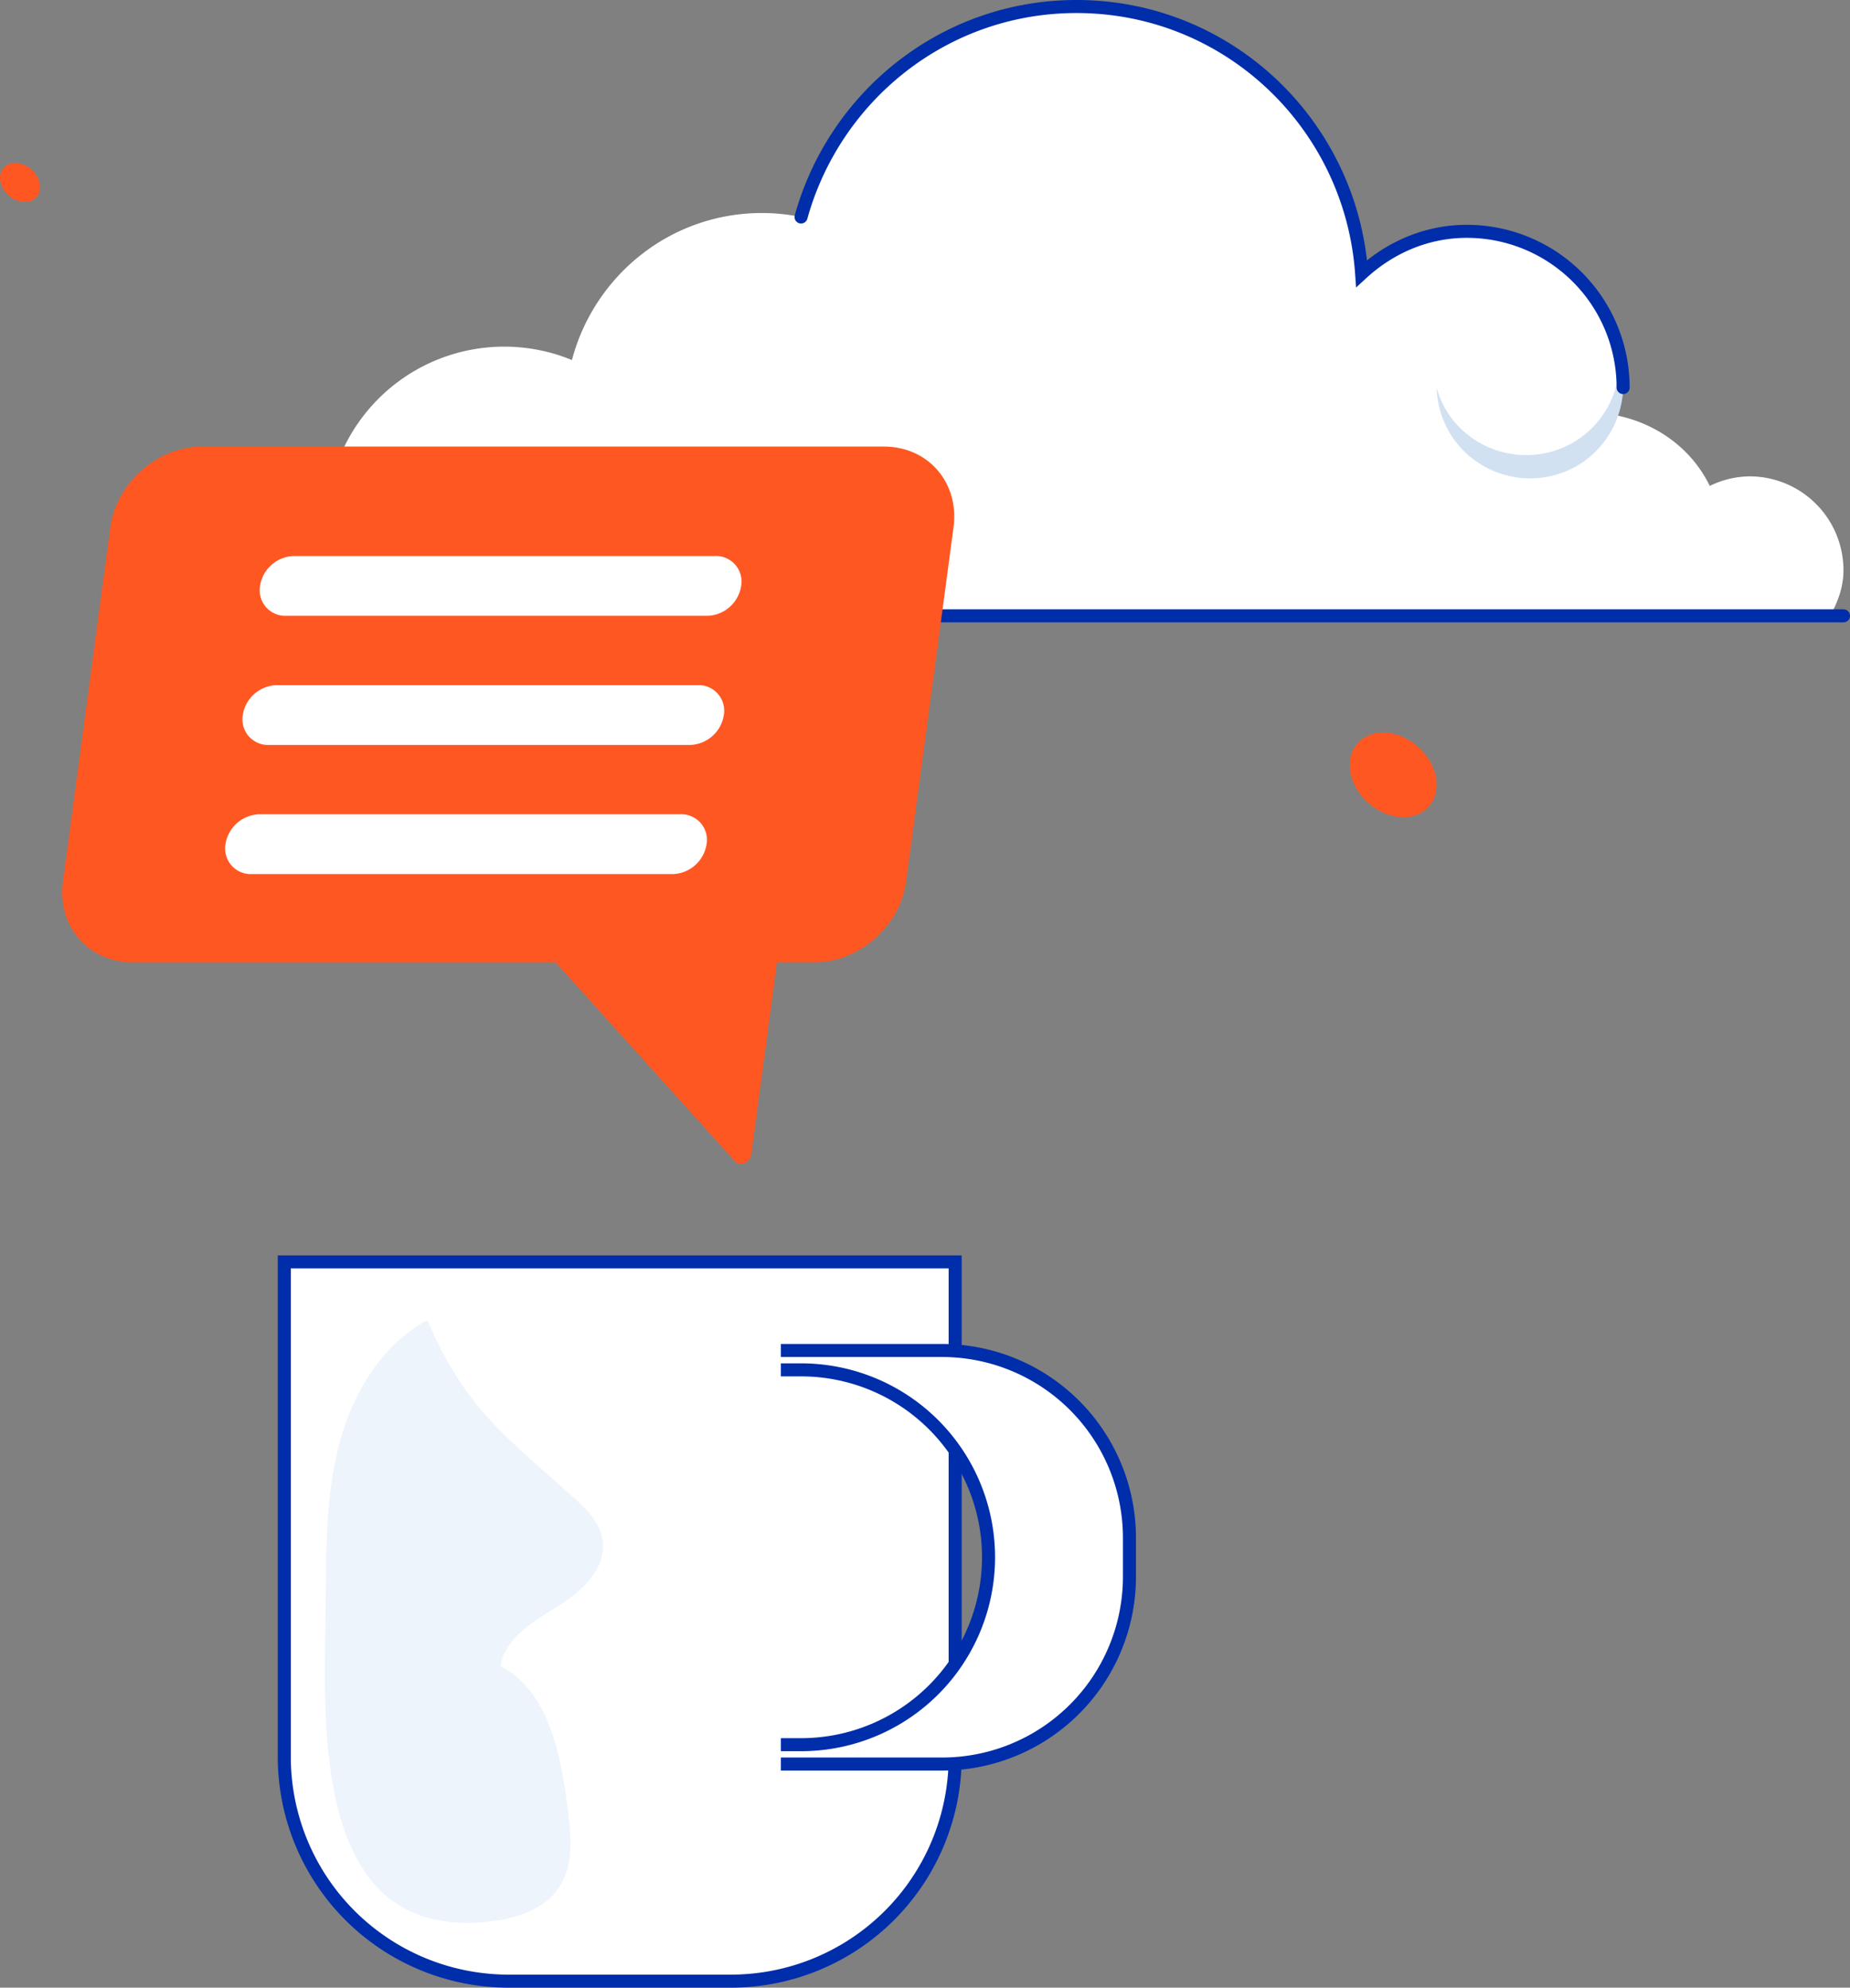 <svg id="Isolation_Mode" data-name="Isolation Mode" xmlns="http://www.w3.org/2000/svg" viewBox="0 0 823.05 884.46"><rect x="0" y="0" width="823.05" height="884.46" fill="#808080" stroke="none"/><defs><style>.cls-1{fill:#fff;}.cls-2,.cls-6{fill:none;stroke:#002daa;stroke-miterlimit:10;stroke-width:5.8px;}.cls-2{stroke-linecap:round;}.cls-3{fill:#d1e1f2;}.cls-4{fill:#ff5722;}.cls-5{fill:#eef4fc;}</style></defs><path class="cls-1" d="M1813.93,1215.92a41.78,41.78,0,0,0-41.77-41.78,41.17,41.17,0,0,0-17.7,4.25c-7.91-16.22-23-27.47-41.08-31.3.79-4.19,2.52-8,2.52-12.47a69.52,69.52,0,0,0-69.52-69.51c-18.18,0-34.43,7.36-46.81,18.78-4.66-66.31-59.35-118.82-126.85-118.82-58.66,0-107.56,39.77-122.55,93.65a87.84,87.84,0,0,0-17.43-1.76c-40.69,0-74.59,27.84-84.5,65.42A79.11,79.11,0,0,0,1139,1196.16c0,14.92,5.21,28.09,12.34,40H1808C1811.41,1230.1,1813.93,1223.43,1813.93,1215.92Z" transform="translate(-993.79 -962.17)"/><line class="cls-2" x1="337.17" y1="274.03" x2="820.15" y2="274.03"/><line class="cls-2" x1="379.42" y1="274.03" x2="159.74" y2="274.03"/><path class="cls-3" d="M1696.72,1157.11a41.74,41.74,0,0,1-58-10,41,41,0,0,1-5.76-12.36,41.2,41.2,0,0,0,7.54,22.72,41.72,41.72,0,0,0,58,10h0a41.63,41.63,0,0,0,15.73-45.63A41.65,41.65,0,0,1,1696.72,1157.11Z" transform="translate(-993.79 -962.17)"/><path class="cls-2" d="M1715.9,1134.62a69.52,69.52,0,0,0-69.52-69.51c-18.18,0-34.43,7.36-46.81,18.78-4.66-66.31-59.35-118.82-126.85-118.82-58.66,0-107.56,39.77-122.55,93.65" transform="translate(-993.79 -962.17)"/><path class="cls-4" d="M1418,1196.84l-21.09,157.58c-2.66,19.9-21,36-40.85,36h-16.6l-4.92,36.76L1328,1476c-.5,3.8-5.48,5.52-7.53,2.61L1241,1390.45h-188c-19.9,0-33.88-16.13-31.21-36l21.08-157.58c2.66-19.9,21-36,40.86-36h303.16C1406.7,1160.81,1420.68,1176.94,1418,1196.84Z" transform="translate(-993.79 -962.17)"/><path class="cls-1" d="M1308.42,1236.2H1121a11.39,11.39,0,0,1-11.53-13.31h0a15.7,15.7,0,0,1,15.09-13.31H1312a11.38,11.38,0,0,1,11.53,13.31h0A15.7,15.7,0,0,1,1308.42,1236.2Z" transform="translate(-993.79 -962.17)"/><path class="cls-1" d="M1300.73,1293.66h-187.4a11.39,11.39,0,0,1-11.53-13.31h0a15.7,15.7,0,0,1,15.09-13.31H1304.3a11.38,11.38,0,0,1,11.52,13.31h0A15.7,15.7,0,0,1,1300.73,1293.66Z" transform="translate(-993.79 -962.17)"/><path class="cls-1" d="M1293.05,1351.12H1105.64a11.39,11.39,0,0,1-11.53-13.31h0a15.71,15.71,0,0,1,15.09-13.31h187.41a11.39,11.39,0,0,1,11.53,13.31h0A15.71,15.71,0,0,1,1293.05,1351.12Z" transform="translate(-993.79 -962.17)"/><path class="cls-1" d="M1220,1523.69h98.91a99.79,99.79,0,0,1,99.79,99.79v220.25a0,0,0,0,1,0,0H1120.24a0,0,0,0,1,0,0V1623.47A99.79,99.79,0,0,1,1220,1523.69Z" transform="translate(1545.18 2405.25) rotate(180)"/><path class="cls-5" d="M1241.66,1677.13c10.63-6.56,22-16.79,20.22-29.45-1-7.27-6.22-13.09-11.56-17.93-31.31-28.32-49.19-40.08-66.41-80.15-19.74,10.44-32.63,31.48-38.74,53.5s-6.29,45.28-6.43,68.19c-.31,51.58-9.08,152.26,69.35,146.26,13.59-1,28.66-5.12,35.51-17.3,5.31-9.46,4.19-21.21,2.9-32.07-3-24.82-8.48-53.61-30.18-64.71C1218.7,1690.92,1231,1683.69,1241.66,1677.13Z" transform="translate(-993.79 -962.17)"/><path class="cls-6" d="M1220,1523.69h98.91a99.79,99.79,0,0,1,99.79,99.79v220.25a0,0,0,0,1,0,0H1120.24a0,0,0,0,1,0,0V1623.47A99.79,99.79,0,0,1,1220,1523.69Z" transform="translate(1545.18 2405.25) rotate(180)"/><path class="cls-1" d="M1412.88,1563.11h-71.69v8.62h9a83.39,83.39,0,0,1,0,166.78h-9v8.62h71.69a83.38,83.38,0,0,0,83.39-83.38V1646.5A83.38,83.38,0,0,0,1412.88,1563.11Z" transform="translate(-993.79 -962.17)"/><path class="cls-6" d="M1341.19,1571.73h9a83.39,83.39,0,0,1,0,166.78h-9" transform="translate(-993.79 -962.17)"/><path class="cls-6" d="M1341.19,1747.13h71.69a83.38,83.38,0,0,0,83.39-83.38V1646.5a83.38,83.38,0,0,0-83.39-83.39h-71.69" transform="translate(-993.79 -962.17)"/><path class="cls-4" d="M1609.1,1288.16c10.39,0,20.83,8.42,23.32,18.81s-3.91,18.81-14.3,18.81-20.83-8.42-23.32-18.81S1598.71,1288.16,1609.1,1288.16Z" transform="translate(-993.79 -962.17)"/><path class="cls-4" d="M1000.62,1034.7a11.7,11.7,0,0,1,10.75,8.66c1.14,4.79-1.81,8.67-6.59,8.67a11.7,11.7,0,0,1-10.75-8.67C992.89,1038.58,995.84,1034.7,1000.62,1034.7Z" transform="translate(-993.79 -962.17)"/></svg>
